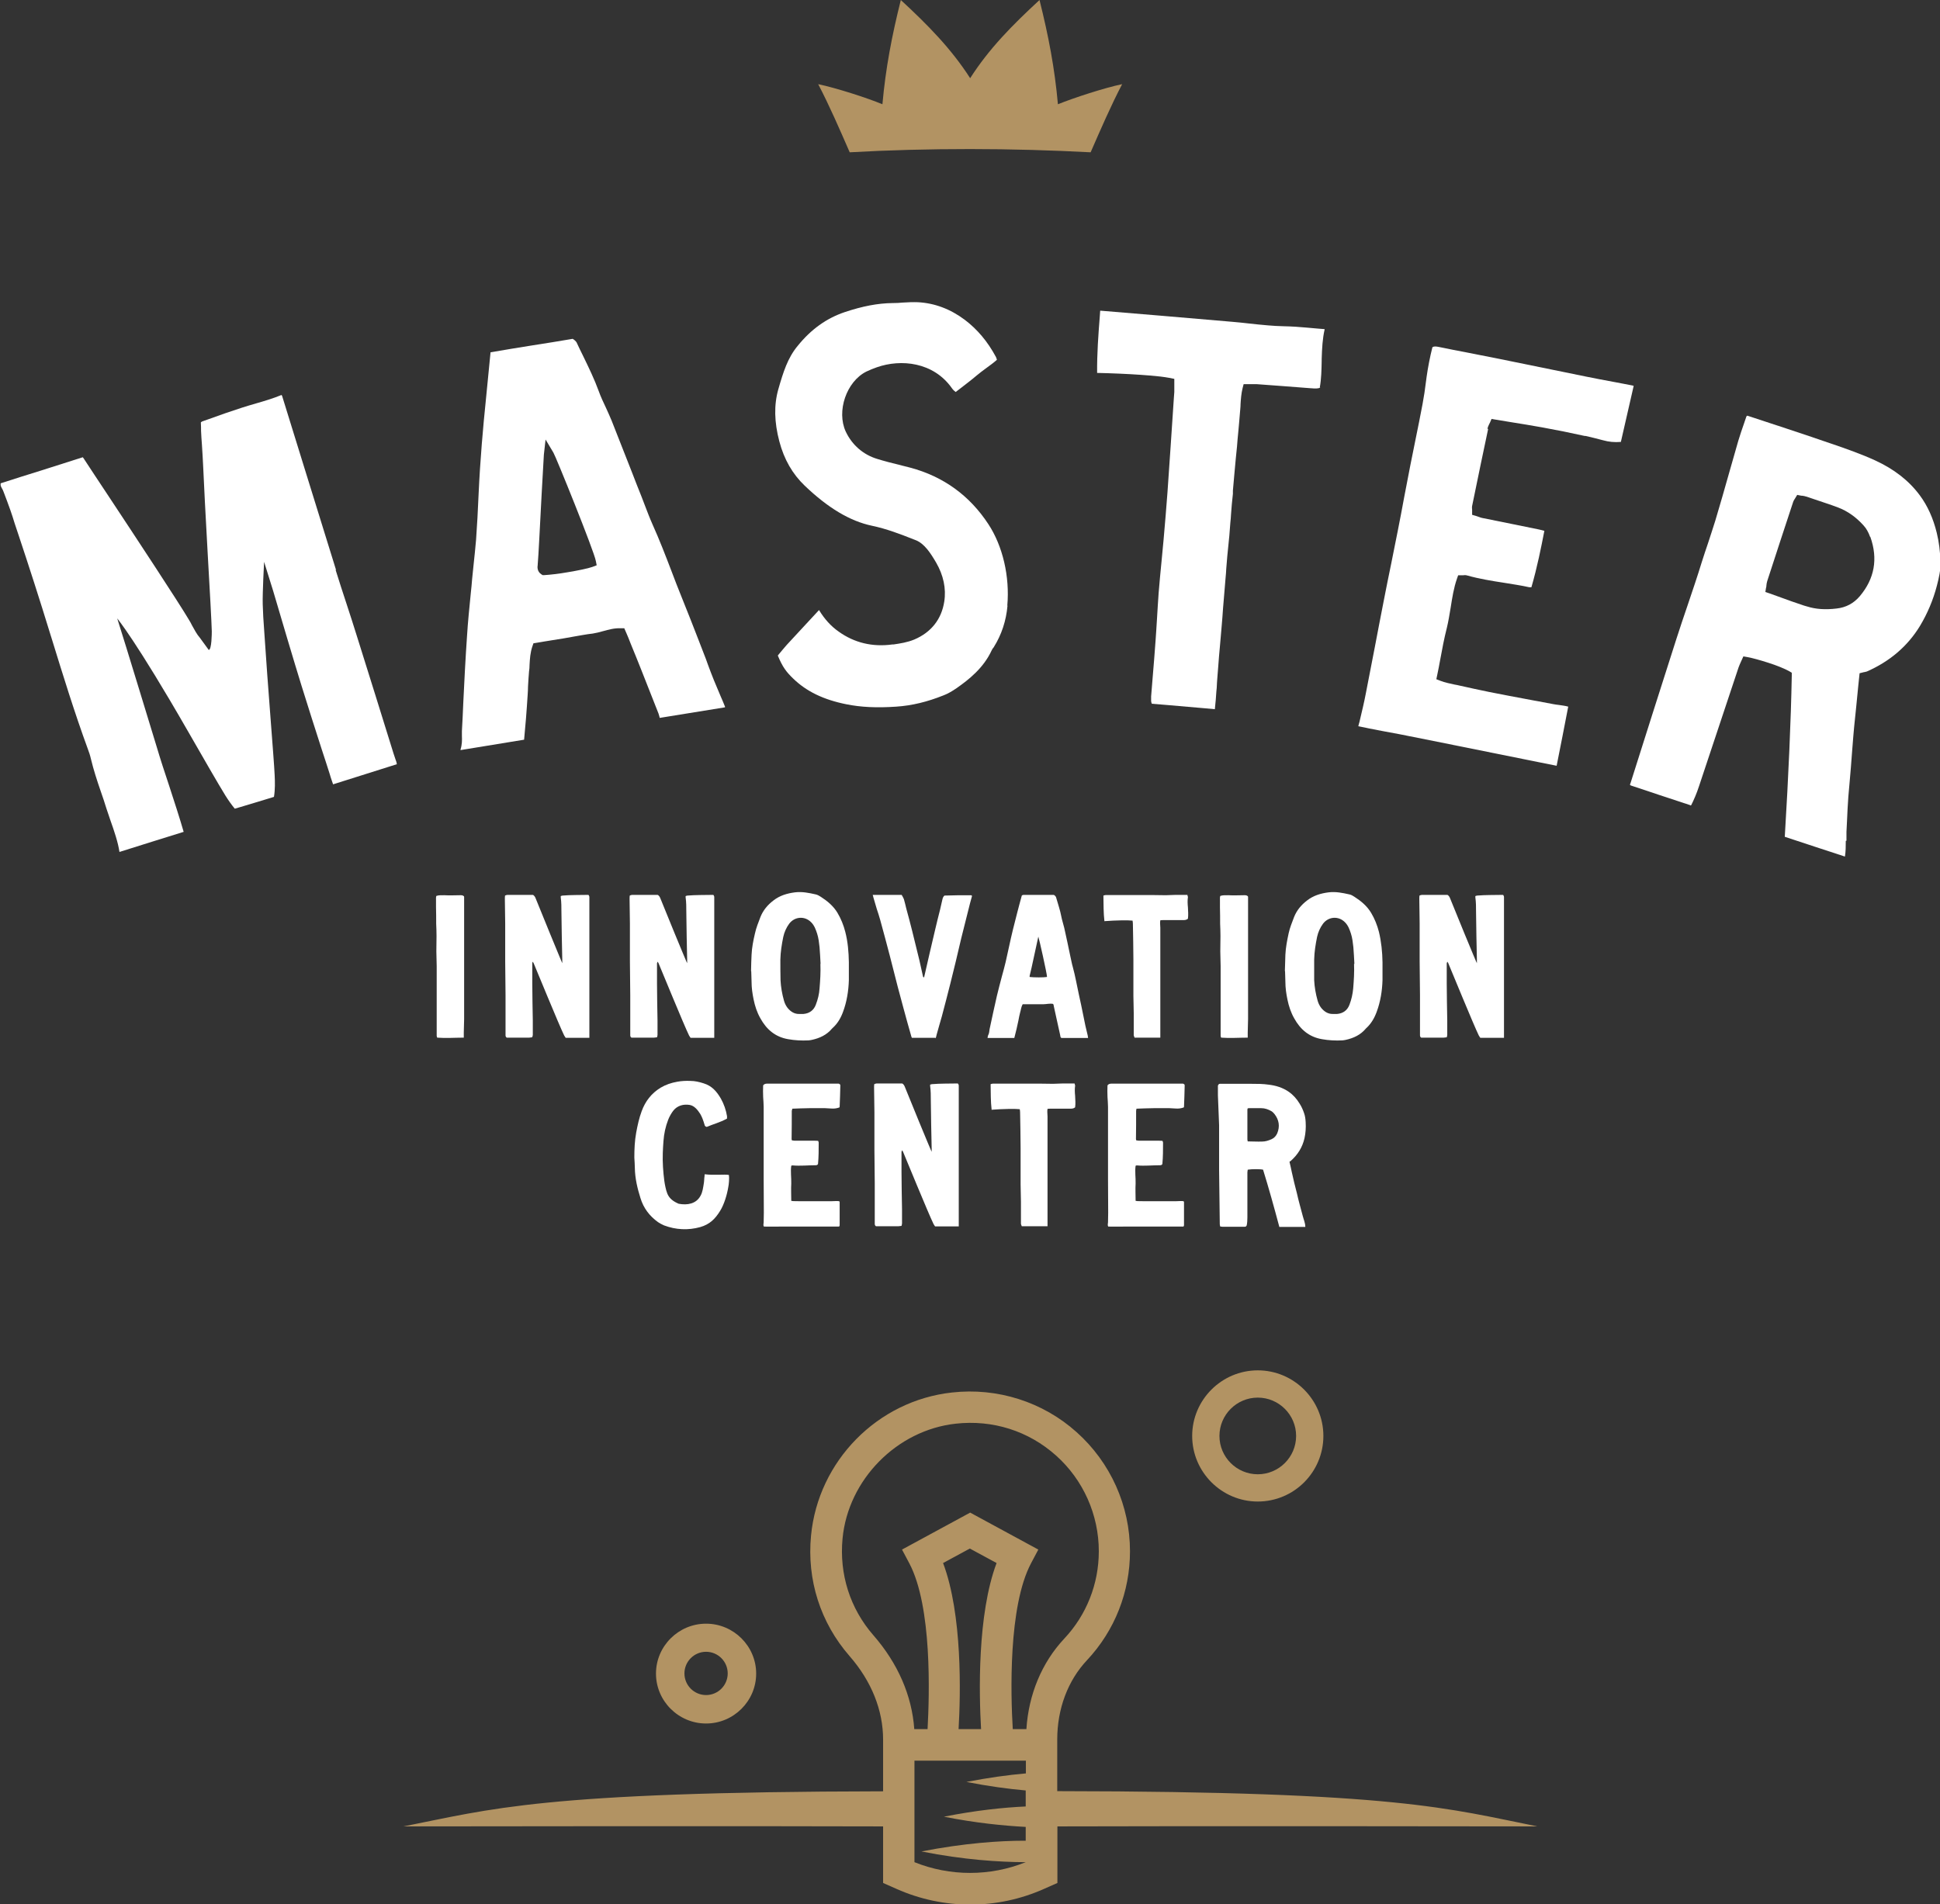 <?xml version="1.0" encoding="UTF-8"?><svg id="a" xmlns="http://www.w3.org/2000/svg" width="113.86" height="111.78" viewBox="0 0 113.86 111.78"><rect x="0" y="0" width="113.86" height="111.78" fill="#333333" stroke="none"/><path d="M56.93,8.75c2.43,0,4.79.07,7.08.19.59-1.35,1.2-2.76,1.85-4-1.05.22-2.83.8-3.77,1.18-.19-2.12-.55-4-1.08-6.12-1.59,1.47-2.96,2.85-4.07,4.59-1.12-1.74-2.48-3.12-4.07-4.59-.53,2.12-.89,4-1.08,6.12-.94-.39-2.73-.96-3.77-1.18.65,1.24,1.26,2.65,1.85,4,2.29-.13,4.66-.19,7.08-.19Z" fill="#b29363"/><path d="M19.69,33.43c.21.68.44,1.38.66,2.05.2.61.4,1.23.59,1.84.69,2.19,1.47,4.7,2.16,6.92l.07.21s.03.08.04.12c.04.1.07.19.08.29l-3.74,1.18c-.05-.13-.09-.27-.14-.41l-.06-.2c-.14-.45-.3-.93-.46-1.42-.41-1.28-.84-2.61-1.2-3.78-.4-1.29-1.26-4.18-1.66-5.55l-.53-1.7s-.1,1.85-.08,2.49c.01.41.04.99.1,1.76.09,1.42.23,3.23.35,4.82.12,1.59.23,2.96.25,3.45.02.4.03.85-.04,1.27,0,0,0,0-.01.01-.64.2-1.29.39-1.95.59l-.34.1c-.2-.24-.38-.5-.55-.77-.42-.68-1.3-2.21-2.23-3.83-3.01-5.24-4.12-6.57-4.12-6.57l.54,1.73c.21.69.48,1.58.77,2.51.37,1.21.75,2.45,1.02,3.34.2.68.45,1.44.72,2.25.3.92.61,1.87.85,2.7-.8.25-2.8.87-3.77,1.18,0,0,0,0,0-.01-.08-.55-.31-1.23-.52-1.82-.09-.26-.17-.5-.24-.71-.11-.35-.22-.7-.34-1.03-.21-.61-.42-1.25-.57-1.88-.05-.22-.12-.43-.19-.61-.78-2.13-1.46-4.34-2.12-6.48l-.06-.19c-.65-2.12-1.27-4.04-1.88-5.87-.08-.23-.15-.46-.23-.69-.08-.26-.16-.52-.25-.77-.13-.37-.27-.74-.4-1.08-.03-.09-.07-.16-.1-.21-.05-.1-.09-.15-.07-.29.83-.27,1.6-.51,2.37-.75.79-.25,1.58-.5,2.45-.78.04.04.08.12.11.16l.02.03c.25.38.72,1.1,1.3,1.97,1.68,2.54,4.21,6.38,4.81,7.4.06.1.12.2.17.31.14.25.27.51.47.74l.51.7c.18,0,.18-1.02.18-1.09-.01-.49-.12-2.47-.24-4.56-.12-2.11-.23-4.28-.26-5-.02-.47-.05-.95-.08-1.41-.02-.27-.04-.53-.05-.8,0-.14,0-.29-.01-.44,0-.02,0-.04,0-.06.04-.03.08-.06.1-.06l.37-.13c.66-.24,1.23-.44,1.91-.66.28-.09.58-.18.86-.26.49-.14.99-.29,1.48-.49,0,0,.01,0,.02,0,.01.02.02.04.03.06.43,1.4.87,2.8,1.3,4.2.62,2.01,1.25,4.02,1.87,6.03Z" fill="#fff"/><path d="M42.55,41.52l-3.83.62s-.02-.05-.02-.08c-.01-.05-.03-.11-.05-.17-.28-.72-.59-1.5-.99-2.51-.21-.54-.43-1.07-.65-1.61l-.13-.33c-.04-.09-.07-.17-.11-.26l-.13-.3h-.19c-.39-.02-.73.08-1.06.17-.21.06-.41.11-.6.14-.38.04-.76.12-1.13.18-.19.03-.37.07-.56.1-.37.06-.75.12-1.12.18l-.67.11-.06.17c-.13.38-.15.74-.17,1.09,0,.14-.01.27-.03.39-.03.3-.04.6-.06.89,0,.16-.01.31-.02.47-.03.45-.06.93-.1,1.41-.03.34-.07.79-.11,1.24l-3.73.61s0-.03,0-.04c.09-.28.09-.55.08-.79,0-.1,0-.2,0-.29.03-.55.06-1.1.08-1.65.06-1.29.13-2.62.22-3.93.05-.83.14-1.68.22-2.5.03-.28.06-.57.08-.85.03-.29.06-.59.09-.88.05-.46.1-.94.14-1.41.06-.86.11-1.7.15-2.7.09-1.98.26-3.92.43-5.56l.27-2.75c.85-.15,1.68-.28,2.48-.41.76-.12,1.54-.24,2.34-.38.09.05.19.14.23.21.13.28.26.55.4.83.32.66.65,1.34.9,2.03.12.34.28.67.43.99.11.25.23.5.33.75.4,1.01.81,2.05,1.2,3.05.18.47.36.93.55,1.4.06.16.12.32.18.47.15.39.3.79.47,1.17.4.89.76,1.82,1.1,2.71.2.52.4,1.06.62,1.59.34.83.67,1.69.99,2.51l.29.75c.09.22.17.44.25.67.11.3.23.61.35.91.13.31.26.63.39.93.09.21.18.41.26.62,0,0,0,.02,0,.02ZM35.02,33.18l-.05-.25c-.1-.58-2.36-6.16-2.49-6.36l-.46-.77-.1.89c-.01.12-.05.91-.13,2.3-.09,1.67-.19,3.75-.23,4.13v.03c-.02.11-.05.39.21.56l.08.05h.09c.34-.02.87-.08,1.38-.17.6-.1,1.19-.22,1.44-.31l.24-.09Z" fill="#fff"/><path d="M59.13,35.56c-.08.89-.35,1.7-.8,2.42,0,.02-.02.03-.03.04-.03.04-.07.09-.1.16-.48,1.04-1.35,1.72-2.05,2.21-.29.2-.54.34-.78.43-.95.38-1.85.6-2.77.66-1.16.08-2.09.03-2.93-.14-1.35-.27-2.35-.76-3.13-1.52-.39-.38-.61-.66-.89-1.34.03-.04.06-.08.09-.11.15-.18.29-.35.44-.52.5-.54.99-1.07,1.5-1.62l.39-.42c.32.53.7.95,1.16,1.27.91.65,1.97.91,3.14.75h.07c.4-.06.81-.12,1.22-.29.99-.42,1.6-1.19,1.76-2.23.12-.76-.05-1.55-.48-2.29-.31-.53-.68-1.11-1.19-1.31l-.13-.05c-.78-.31-1.59-.62-2.45-.8-1.28-.27-2.57-1.04-3.94-2.35-.72-.69-1.21-1.54-1.49-2.6-.3-1.14-.32-2.14-.06-3.06.29-1.01.55-1.84,1.13-2.54.79-.98,1.7-1.63,2.77-1.99,1.05-.35,1.94-.52,2.8-.53.21,0,.42-.01.62-.03.3-.02.59-.03.87-.02.98.05,1.91.4,2.75,1.03.74.56,1.34,1.27,1.83,2.18.02.04.04.1.06.17-.19.17-.41.33-.63.49-.19.14-.38.28-.57.44-.29.25-.6.48-.92.73-.1.08-.2.15-.3.23-.07-.05-.15-.12-.22-.22-1.08-1.54-2.99-1.73-4.41-1.23-.2.07-.4.15-.61.25-1.17.58-1.77,2.33-1.21,3.53.37.78,1.02,1.35,1.85,1.6.42.13.85.24,1.26.34.23.06.45.11.67.17,1.95.52,3.49,1.64,4.59,3.32.84,1.28,1.26,3.07,1.11,4.77Z" fill="#fff"/><path d="M77.49,22.75c-.14.07-.3.06-.54.04h-.02c-1.12-.09-2.24-.17-3.18-.24-.12,0-.23,0-.35,0-.05,0-.11,0-.17,0h-.24s-.06.23-.06.23c-.08.32-.1.63-.12.92,0,.11-.01.23-.02.34-.02.24-.04.47-.06.71l-.05.56c-.03.31-.06.61-.08.91l-.07.69c-.03.29-.05.58-.08.87-.03.34-.06.68-.09,1.02v.19c-.05.4-.08.8-.11,1.2-.01.17-.02.33-.04.49-.02.26-.04.52-.06.77-.02.2-.04.4-.06.6-.02.2-.04.4-.06.6-.02.24-.04.49-.06.73-.01.18-.02.36-.04.54-.02.2-.03.4-.05.6-.02.2-.03.4-.05.6-.01.16-.03.38-.05.6-.02.33-.05.68-.07.92-.02.23-.04.46-.06.7-.02.19-.03.38-.05.57-.04.4-.07.8-.1,1.2-.02.21-.03.42-.05.63-.02.21-.03.43-.04.64l-.02.2c-.02.3-.05.72-.09,1.05-.15-.01-.33-.03-.54-.05-.66-.06-1.51-.13-2.19-.19-.4-.03-.75-.06-.97-.08-.02-.06-.04-.11-.04-.16,0-.05,0-.12,0-.2v-.07c.03-.37.06-.74.09-1.11.06-.72.12-1.44.17-2.16.03-.36.05-.79.08-1.22.03-.55.07-1.11.1-1.57.05-.62.11-1.25.17-1.86.04-.42.08-.85.12-1.27.08-.91.16-1.85.23-2.8.13-1.82.25-3.68.37-5.47l.03-.41c0-.13,0-.26,0-.38,0-.05,0-.1,0-.15v-.24s-.24-.05-.24-.05c-.7-.14-2.5-.26-4.29-.3-.01-1.13.07-2.22.16-3.36l.02-.29s.04,0,.05,0c2.11.17,4.9.41,7.7.65.33.03.66.06.99.1.36.04.74.08,1.11.11.3.03.6.04.9.05.24,0,.49.02.73.03.43.03.86.07,1.31.11.12.01.25.02.38.03,0,.01,0,.02,0,.03-.12.54-.15,1.08-.17,1.72v.12c-.01.52-.02,1.05-.11,1.55Z" fill="#fff"/><path d="M87.34,25.18c-.28,1.32-.58,2.76-.94,4.52-.02.09,0,.16,0,.23,0,.02,0,.05,0,.08v.21s.21.06.21.06c.04.01.08.03.12.04.1.04.21.08.34.1.59.12,1.19.24,1.78.36.49.1.98.2,1.47.3.1.02.21.05.32.08-.18.93-.42,2.14-.76,3.31-.02,0-.06,0-.13,0-.49-.11-.99-.18-1.47-.26-.72-.11-1.46-.23-2.17-.43-.1-.03-.18-.02-.25-.01-.02,0-.05,0-.08,0h-.2s-.07.2-.07.2c-.19.54-.28,1.13-.37,1.7-.07.41-.13.8-.22,1.17-.16.63-.28,1.26-.4,1.92-.05.29-.11.58-.17.87l-.05.24.23.09c.28.11.56.16.82.22.11.02.23.04.34.07.26.06.52.11.77.17l.52.11c.28.06.56.12.84.17.26.05.51.1.77.15l.8.15c.23.04.46.09.69.13l.12.02c.32.06.63.12.95.18.11.02.23.04.34.05.19.03.38.05.55.1-.21,1.11-.46,2.36-.68,3.47-.23-.05-.59-.12-1.05-.21-2.54-.51-7.82-1.58-8.16-1.64-.23-.04-1.69-.31-2.43-.47.01-.05.03-.11.04-.16.02-.06.04-.13.05-.19.12-.51.25-1.04.35-1.57.17-.89.35-1.81.53-2.73.17-.91.35-1.82.52-2.7.14-.73.29-1.46.44-2.19.13-.65.26-1.3.39-1.95.13-.65.25-1.29.37-1.94.12-.62.24-1.25.36-1.87.1-.51.21-1.03.31-1.54.14-.68.28-1.38.41-2.07.08-.43.15-.88.2-1.31l.04-.3c.08-.56.19-1.14.34-1.73.1-.06.2-.05.4-.01h0c.54.11,1.08.22,1.62.32.59.12,1.18.23,1.77.35l.89.18c1.43.29,2.91.59,4.36.89.53.11,1.03.2,1.56.3.39.07.78.15,1.19.23,0,0,0,0,0,0,0,0,.01.01.02.02-.25,1.09-.5,2.19-.75,3.28-.39.03-.7,0-1.06-.1-.37-.1-.7-.18-1.01-.25h-.05c-.81-.18-1.65-.35-2.48-.5-.63-.11-1.26-.22-1.91-.32-.28-.05-.57-.09-.85-.14l-.23-.04-.09.21s-.03.07-.05.1c-.04.08-.08.17-.1.27Z" fill="#fff"/><path d="M108.33,49.36c0,.31,0,.62-.05.92-.62-.2-1.18-.39-1.74-.57-.58-.19-1.15-.38-1.79-.59.22-3.63.36-6.8.41-9.45v-.18s-.15-.09-.15-.09c-.25-.14-.73-.34-1.24-.5-.44-.14-.89-.27-1.22-.33l-.23-.04-.1.22s-.03.07-.05.11c-.04.09-.09.2-.13.31-.75,2.24-1.58,4.75-2.33,7-.13.4-.29.77-.45,1.09-.01,0-.02.01-.02.02-.01,0-.03,0-.05-.02-.59-.19-1.21-.4-1.82-.6-.54-.18-1.09-.37-1.62-.54-.02,0-.05-.02-.08-.04,0-.04,0-.07.02-.09.85-2.68,1.81-5.72,2.7-8.49.21-.66.44-1.33.66-1.98.28-.83.57-1.68.83-2.53.11-.36.24-.73.36-1.09.14-.43.29-.88.43-1.33.28-.93.55-1.88.81-2.8.18-.63.36-1.26.54-1.89.1-.34.22-.68.34-1.03.05-.14.09-.27.14-.41.02-.01.03-.03.05-.04.6.19,3.83,1.26,4.86,1.62l.12.04c.84.29,1.7.59,2.51.96,1.13.52,1.99,1.19,2.63,2.05.46.62.79,1.35,1,2.21.13.53.2,1.09.22,1.73.01.47-.1.93-.21,1.36-.22.85-.56,1.65-1,2.38-.72,1.18-1.77,2.08-3.12,2.67-.03.01-.07.02-.12.03-.03,0-.07.01-.1.02l-.2.05-.08.77c-.04.42-.08.82-.12,1.22-.02.19-.04.39-.06.58-.04.38-.08.77-.11,1.15-.03.34-.05.67-.08,1.01-.02.27-.04.53-.06.79-.02.23-.04.47-.06.7-.03.34-.06.69-.09,1.03-.03.4-.06.97-.08,1.46-.01.22-.02.42-.03.6,0,.17,0,.35,0,.52ZM109.76,31.52c-.1-.28-.23-.51-.39-.68-.44-.49-.94-.84-1.49-1.05-.47-.18-.96-.33-1.42-.49l-.41-.14s-.03-.01-.04-.01c-.08-.03-.16-.04-.23-.05-.03,0-.06,0-.1-.01l-.2-.04-.11.18s-.04.06-.05.08c-.03.05-.06.09-.08.16-.51,1.55-1.02,3.09-1.52,4.64-.03.09-.04.18-.05.27,0,.04,0,.08-.02.12l-.04.25.24.08c.25.09.5.18.75.27.38.14.74.27,1.11.39.11.04.23.08.35.11.51.16,1.06.2,1.73.12.55-.06,1-.3,1.36-.72.87-1.03,1.08-2.2.62-3.49Z" fill="#fff"/><path d="M27.22,60.91c-.54,0-1.05.04-1.56,0-.01-.04-.03-.07-.03-.1,0-.45,0-.9,0-1.34,0-.33,0-.75,0-1.08,0-.56,0-1.12,0-1.68,0-.29-.02-.58-.02-.86,0-.3.01-.61.01-.91,0-.24-.01-.48-.02-.72,0-.32,0-.64-.01-.96,0-.14,0-.27,0-.41,0-.09-.01-.18.02-.26.16-.05.31-.04.48-.04.3.02.6,0,.9,0,.08,0,.16-.01.24.06,0,.03.02.07.01.1,0,.77,0,1.54,0,2.31,0,.39,0,.78,0,1.18,0,1.21,0,2.42,0,3.63,0,.23-.02.55-.02.79,0,.09,0,.19,0,.31Z" fill="#fff"/><path d="M34.56,60.92c-.1,0-1.21,0-1.36,0-.03-.05-.06-.1-.09-.14-.3-.61-1.66-3.94-1.79-4.24-.01-.03-.03-.05-.06-.09-.01.05-.02.07-.02.09,0,.4,0,.8,0,1.19,0,.65.02,1.52.03,2.17,0,.28,0,.57,0,.85,0,.05-.02.09-.04.14-.06,0-.12.02-.17.02-.45,0-.88,0-1.32,0-.07-.05-.07-.1-.07-.16,0-.19,0-.37,0-.56,0-.59,0-1.19,0-1.78,0-.66-.02-1.32-.02-1.97,0-.4,0-.8,0-1.19,0-.35,0-.7,0-1.05,0-.46-.02-.96-.02-1.43,0-.06,0-.13.01-.2.05-.02.1-.04.14-.04.54,0,.92,0,1.47,0,.02,0,.03,0,.05.01.07.05.11.12.14.2.15.39,1.56,3.82,1.56,3.8,0-.02,0-.17,0-.19-.01-.4-.05-2.33-.05-2.82,0-.28,0-.57-.04-.85,0-.02,0-.05,0-.08.04-.01.07-.03.11-.03.49-.04.99-.03,1.48-.04.02,0,.03,0,.06.02,0,.03.03.06.03.1,0,.92,0,1.84,0,2.75,0,.96,0,1.92,0,2.88,0,.75,0,1.49,0,2.24,0,.1,0,.33,0,.4Z" fill="#fff"/><path d="M41.89,60.92c-.1,0-1.21,0-1.36,0-.03-.05-.07-.1-.09-.14-.3-.61-1.66-3.94-1.79-4.24-.01-.03-.03-.05-.06-.09-.01.05-.02.07-.03.09,0,.4,0,.8,0,1.19,0,.65.02,1.52.03,2.17,0,.28,0,.57,0,.85,0,.05-.02.09-.03.14-.06,0-.12.02-.18.02-.45,0-.88,0-1.32,0-.07-.05-.07-.1-.07-.16,0-.19,0-.37,0-.56,0-.59,0-1.19,0-1.78,0-.66-.02-1.32-.02-1.97,0-.4,0-.8,0-1.19,0-.35,0-.7,0-1.05,0-.46-.02-.96-.02-1.43,0-.06,0-.13.01-.2.05-.02.1-.04.14-.04.54,0,.92,0,1.47,0,.02,0,.03,0,.05.01.07.05.11.12.14.2.15.39,1.56,3.82,1.57,3.8,0-.02,0-.17,0-.19-.01-.4-.05-2.33-.05-2.82,0-.28,0-.57-.04-.85,0-.02,0-.05,0-.08.04-.01.07-.03.11-.03.49-.04.98-.03,1.48-.04.02,0,.03,0,.06.02,0,.03.03.06.03.1,0,.92,0,1.84,0,2.75,0,.96,0,1.92,0,2.88,0,.75,0,1.49,0,2.24,0,.1,0,.33,0,.4Z" fill="#fff"/><path d="M44.08,57.01c.01-.35.01-.66.03-.97.02-.42.1-.83.2-1.25.07-.33.2-.64.32-.96.16-.4.42-.71.76-.97.37-.29.8-.42,1.27-.48.42-.05.81.03,1.21.12.1.02.21.08.3.14.39.25.74.54.98.94.21.35.36.73.46,1.12.15.58.2,1.18.21,1.78,0,.35,0,.71,0,1.06-.02.63-.12,1.26-.34,1.85-.13.36-.32.69-.61.95-.01.01-.02.02-.04.04-.31.37-.72.56-1.18.66-.07.01-.13.03-.2.03-.4.02-.8,0-1.19-.07-.76-.13-1.27-.57-1.63-1.22-.2-.35-.32-.72-.4-1.11-.07-.34-.12-.68-.12-1.03,0-.23-.02-.45-.02-.64ZM48.16,56.58c-.02-.33-.03-.66-.06-.98-.03-.27-.06-.54-.14-.79-.08-.24-.16-.48-.35-.67-.38-.39-.97-.34-1.29.08-.17.23-.29.5-.35.78-.09.44-.16.88-.17,1.33,0,.4,0,.81.01,1.21.02.4.09.8.2,1.19.04.15.11.3.21.43.18.22.4.37.7.36.08,0,.15,0,.23,0,.36-.03.61-.22.73-.54.12-.31.2-.63.22-.96.04-.48.07-.96.05-1.44ZM49.72,57.76v-.03s0,.02,0,.03Z" fill="#fff"/><path d="M54.9,60.92c-.31,0-1.17,0-1.38,0-.03-.05-.04-.1-.05-.14-.15-.54-.31-1.08-.45-1.62-.11-.41-.22-.82-.33-1.23-.16-.61-.31-1.23-.47-1.84-.18-.7-.37-1.39-.56-2.09-.06-.22-.13-.43-.2-.64-.06-.21-.14-.48-.2-.68,0-.02-.03-.12-.04-.15h1.7c.05.09.1.17.13.25.05.16.1.39.14.55.12.44.24.88.35,1.33.14.57.28,1.14.42,1.71.07.31.14.62.21.94,0,.02.02.04.03.06.06,0,.04-.04.05-.06.21-.92.42-1.84.64-2.76.09-.38.18-.76.28-1.14.04-.17.1-.44.14-.61.02-.08.04-.16.12-.23.5-.02,1.03-.02,1.56-.02.02,0,.04.02.06.04-.04.15-.08.29-.12.44-.16.64-.35,1.38-.51,2.03-.11.47-.22.94-.33,1.4-.1.42-.21.84-.31,1.26-.16.64-.33,1.29-.5,1.93-.1.36-.21.72-.31,1.09-.01.04-.03.15-.06.21Z" fill="#fff"/><path d="M59.98,52.56s.06-.03.08-.03c.61,0,1.17,0,1.79,0,.06.03.13.1.14.17.1.36.23.72.3,1.1.04.22.12.44.17.66.13.56.24,1.12.36,1.68.05.2.08.41.14.61.15.54.24,1.09.36,1.63.09.41.18.82.26,1.23.04.2.08.4.12.59.04.2.1.39.14.59,0,.04.02.09.02.14h-1.56c-.08-.04-.06-.11-.08-.18-.07-.32-.14-.63-.21-.95-.05-.24-.11-.49-.16-.73,0-.05-.02-.09-.04-.14-.21-.04-.4.02-.59.02-.2,0-.41,0-.61,0-.2,0-.39,0-.59,0-.09.16-.1.33-.15.49-.04.15-.07.31-.1.47-.04.17-.07.33-.11.5-.04.16-.09.35-.13.52-.19,0-1.35,0-1.57,0,0-.03.02-.14.04-.17.06-.11.06-.23.08-.35.14-.65.28-1.31.43-1.96.09-.39.2-.78.3-1.17.07-.27.15-.53.21-.8.07-.31.14-.63.21-.95.14-.66.3-1.3.47-1.95.08-.32.18-.68.27-1.01ZM61.45,57.34c0-.18-.47-2.27-.51-2.36-.03.1-.43,2.03-.5,2.26,0,.04-.03.08,0,.11.25.03.83.03.99,0Z" fill="#fff"/><path d="M64.82,54.08c-.06-.51-.05-1-.06-1.51.05-.01.09-.03.13-.03.93,0,1.85,0,2.78,0,.25,0,.5.01.75.01.19,0,.39-.02.58-.02.23,0,.45,0,.69,0,0,.05.03.09.03.13-.03.2-.02.4,0,.6.01.22.03.45,0,.67-.09.08-.2.08-.3.08-.38,0-.76,0-1.14,0-.05,0-.11,0-.18.01-.03.15,0,.3,0,.44,0,.15,0,.3,0,.46,0,.14,0,.29,0,.43,0,.15,0,.3,0,.46,0,.14,0,.29,0,.43,0,.14,0,.29,0,.43,0,.15,0,.3,0,.46,0,.14,0,.29,0,.43,0,.15,0,.3,0,.46,0,.14,0,.29,0,.43,0,.14,0,.4,0,.55,0,.15,0,.3,0,.46,0,.14,0,.29,0,.43,0,.15,0,.3,0,.46,0,.14,0,.41,0,.56-.21,0-1.33,0-1.51,0-.02-.05-.04-.09-.05-.14,0-.04,0-.08,0-.12,0-.39,0-.79,0-1.18,0-.3-.02-.71-.02-1,0-.38,0-.75,0-1.13,0-.34,0-.67,0-1.01,0-.7-.02-1.41-.03-2.11,0-.06-.01-.12-.02-.18-.26-.03-.97-.02-1.63.03Z" fill="#fff"/><path d="M73.23,60.91c-.54,0-1.05.04-1.56,0-.01-.04-.03-.07-.03-.1,0-.45,0-.9,0-1.34,0-.33,0-.75,0-1.08,0-.56,0-1.12,0-1.68,0-.29-.02-.58-.02-.86,0-.3.01-.61.01-.91,0-.24-.01-.48-.02-.72,0-.32,0-.64-.01-.96,0-.14,0-.27,0-.41,0-.09-.01-.18.02-.26.16-.05.31-.04.48-.04.3.02.6,0,.9,0,.08,0,.16-.01.24.06,0,.03.02.07.01.1,0,.77,0,1.54,0,2.31,0,.39,0,.78,0,1.18,0,1.21,0,2.42,0,3.63,0,.23-.02.55-.02.79,0,.09,0,.19,0,.31Z" fill="#fff"/><path d="M75.41,57.01c.01-.35.02-.66.03-.97.02-.42.1-.83.19-1.25.07-.33.2-.64.32-.96.16-.4.42-.71.76-.97.37-.29.8-.42,1.27-.48.42-.05.81.03,1.21.12.11.02.21.08.3.14.39.25.74.54.98.94.21.35.36.73.46,1.12.14.58.2,1.18.21,1.78,0,.35,0,.71,0,1.06-.02.63-.12,1.26-.34,1.85-.13.36-.32.69-.6.95-.01.01-.03.02-.04.04-.31.37-.72.56-1.18.66-.07.01-.13.03-.2.03-.4.02-.8,0-1.19-.07-.76-.13-1.27-.57-1.63-1.22-.2-.35-.32-.72-.4-1.11-.07-.34-.12-.68-.12-1.03,0-.23-.02-.45-.02-.64ZM79.49,56.58c-.02-.33-.03-.66-.06-.98-.03-.27-.06-.54-.14-.79-.08-.24-.16-.48-.35-.67-.38-.39-.97-.34-1.29.08-.17.23-.29.5-.35.78-.09.44-.16.88-.17,1.33,0,.4,0,.81,0,1.21.02.4.09.8.2,1.19.04.15.11.3.21.43.18.22.4.37.7.36.08,0,.15,0,.23,0,.36-.03.61-.22.73-.54.12-.31.19-.63.22-.96.04-.48.07-.96.05-1.44ZM81.05,57.76s0-.02,0-.03c0,.01,0,.02,0,.03Z" fill="#fff"/><path d="M88.24,60.92c-.1,0-1.21,0-1.36,0-.03-.05-.07-.1-.09-.14-.3-.61-1.66-3.94-1.79-4.24-.01-.03-.03-.05-.06-.09-.01.05-.02.07-.03.09,0,.4,0,.8,0,1.19,0,.65.02,1.52.03,2.17,0,.28,0,.57,0,.85,0,.05-.02.09-.03.14-.06,0-.12.02-.18.02-.45,0-.88,0-1.32,0-.07-.05-.07-.1-.07-.16,0-.19,0-.37,0-.56,0-.59,0-1.19,0-1.78,0-.66-.02-1.32-.02-1.97,0-.4,0-.8,0-1.19,0-.35,0-.7,0-1.05,0-.46-.02-.96-.02-1.43,0-.06,0-.13.01-.2.05-.02.1-.04.14-.04.54,0,.92,0,1.47,0,.02,0,.03,0,.05.01.07.05.11.12.14.2.15.39,1.56,3.82,1.57,3.8,0-.02,0-.17,0-.19-.01-.4-.05-2.33-.05-2.82,0-.28,0-.57-.04-.85,0-.02,0-.05,0-.08.04-.01.07-.03.11-.03.49-.04.98-.03,1.48-.04.02,0,.03,0,.06.02,0,.03.03.06.03.1,0,.92,0,1.84,0,2.75,0,.96,0,1.92,0,2.88,0,.75,0,1.49,0,2.24,0,.1,0,.33,0,.4Z" fill="#fff"/><path d="M42.67,65.66c-.41.23-.8.32-1.19.49-.09-.02-.12-.07-.13-.13-.04-.12-.07-.24-.12-.36-.04-.09-.08-.19-.13-.27-.15-.23-.34-.48-.62-.53-.37-.06-.72.04-.95.32-.11.13-.25.38-.31.54-.16.41-.25.83-.28,1.26-.02.23-.03.46-.04.7-.02.55.02,1.1.09,1.64.03.21.09.53.17.73.12.31.37.48.67.61.52.1,1.03,0,1.28-.46.13-.22.16-.51.2-.75.02-.11.02-.3.04-.41,0-.04,0-.08.01-.11.57.07,1.15-.01,1.42.04.03.17,0,.56-.04.73-.07.43-.24,1-.47,1.37-.3.49-.62.8-1.17.96-.72.2-1.44.16-2.13-.1-.12-.05-.24-.12-.35-.19-.5-.36-.85-.82-1.03-1.41-.18-.57-.32-1.16-.33-1.76,0-.21-.02-.41-.03-.62,0-.49.02-.98.11-1.47.08-.43.17-.85.32-1.25.21-.58.57-1.05,1.11-1.38.3-.18.63-.29.97-.35.26-.05.52-.06.78-.05.26,0,.52.06.77.14.49.15.77.47,1.02.9.18.32.3.67.36,1.03,0,.05,0,.1,0,.15Z" fill="#fff"/><path d="M44.83,71.99c-.04-.05-.02-.16-.01-.24,0-.19.01-.38.01-.57,0-.65-.01-1.34-.01-1.99,0-.5,0-1.01,0-1.51,0-.46,0-.93,0-1.39,0-.44,0-.88,0-1.32,0-.19-.02-.38-.03-.58-.01-.23-.01-.46,0-.68.07-.09.15-.1.25-.1.41,0,.83,0,1.24,0,.64,0,1.28,0,1.92,0,.34,0,.66,0,1.02,0,.03,0,.06.04.08.04,0,.02.02.04.02.05-.01.42-.02.85-.04,1.27,0,.01-.01.03-.02.04-.18.06-.31.07-.47.06-.12,0-.24-.02-.36-.02-.31,0-.62,0-.93,0-.33,0-.66.02-1,.03,0,.05-.02.08-.03.12,0,.55,0,1.11-.01,1.66,0,.02.01.05.02.08.05,0,.11.02.16.02.4,0,.8,0,1.19,0,.06,0,.13,0,.19.01.01.04.03.07.03.1,0,.42,0,.85-.04,1.26-.04.07-.1.07-.15.07-.45,0-.89.05-1.34.01-.02,0-.05,0-.08.02-.05.33.01.71,0,1.04-.02.33,0,.67,0,1.02.14.03.28.01.41.02.13,0,.26,0,.39,0,.14,0,.28,0,.41,0,.13,0,.26,0,.39,0,.14,0,.28,0,.41,0,.13,0,.26,0,.39,0,.14,0,.27-.02.41,0,.01.02.03.03.03.05,0,.43,0,.93,0,1.37,0,.02-.02.04-.03.07-.21,0-3.3,0-3.45,0-.1,0-.75.01-.98,0Z" fill="#fff"/><path d="M56.24,71.99c-.1,0-1.21,0-1.36,0-.03-.05-.07-.1-.09-.14-.3-.61-1.66-3.94-1.79-4.24-.01-.03-.03-.05-.06-.09-.01.05-.02.07-.03.09,0,.4,0,.8,0,1.19,0,.65.02,1.52.03,2.17,0,.28,0,.57,0,.85,0,.05-.02.09-.03.14-.06,0-.12.02-.18.02-.45,0-.88,0-1.32,0-.07-.05-.07-.1-.07-.16,0-.19,0-.37,0-.56,0-.59,0-1.19,0-1.78,0-.66-.02-1.32-.02-1.97,0-.4,0-.8,0-1.19,0-.35,0-.7,0-1.05,0-.46-.02-.96-.02-1.43,0-.06,0-.13.01-.2.05-.02.1-.04.14-.04.54,0,.92,0,1.47,0,.02,0,.03,0,.05.01.07.05.11.12.14.2.15.39,1.56,3.82,1.57,3.8,0-.02,0-.17,0-.19-.01-.4-.05-2.33-.05-2.82,0-.28,0-.57-.04-.85,0-.02,0-.05,0-.08.04-.01.07-.03.11-.03.49-.04.98-.03,1.48-.04.02,0,.03,0,.06.02,0,.03.03.06.03.1,0,.92,0,1.84,0,2.75,0,.96,0,1.92,0,2.88,0,.75,0,1.49,0,2.24,0,.1,0,.33,0,.4Z" fill="#fff"/><path d="M58.2,65.15c-.06-.51-.05-1-.06-1.51.05-.01.09-.03.13-.03.93,0,1.85,0,2.78,0,.25,0,.5.01.75.01.19,0,.39-.02.58-.02.23,0,.45,0,.69,0,0,.05.03.09.03.13-.03.2-.02.4,0,.6.01.22.03.45,0,.67-.09.08-.2.08-.3.08-.38,0-.76,0-1.14,0-.05,0-.11,0-.18.01-.03.15,0,.3,0,.44,0,.15,0,.3,0,.46,0,.14,0,.29,0,.43,0,.15,0,.3,0,.46,0,.14,0,.29,0,.43,0,.14,0,.29,0,.43,0,.15,0,.3,0,.46,0,.14,0,.29,0,.43,0,.15,0,.3,0,.46,0,.14,0,.29,0,.43,0,.14,0,.4,0,.55,0,.15,0,.3,0,.46,0,.14,0,.29,0,.43,0,.15,0,.3,0,.46,0,.14,0,.41,0,.56-.21,0-1.33,0-1.51,0-.02-.05-.04-.09-.05-.14,0-.04,0-.08,0-.12,0-.39,0-.79,0-1.18,0-.3-.02-.71-.02-1,0-.38,0-.75,0-1.13,0-.34,0-.67,0-1.01,0-.7-.02-1.41-.03-2.11,0-.06-.01-.12-.02-.18-.26-.03-.97-.02-1.63.03Z" fill="#fff"/><path d="M65.04,71.99c-.04-.05-.02-.16-.01-.24,0-.19.01-.38.01-.57,0-.65-.01-1.34-.01-1.99,0-.5,0-1.01,0-1.51,0-.46,0-.93,0-1.39,0-.44,0-.88,0-1.32,0-.19-.02-.38-.03-.58-.01-.23-.01-.46,0-.68.07-.09.15-.1.25-.1.41,0,.83,0,1.24,0,.64,0,1.28,0,1.92,0,.34,0,.66,0,1.02,0,.03,0,.06.04.08.04,0,.02.02.04.02.05-.01.42-.02.85-.04,1.27,0,.01-.01.03-.02.04-.18.06-.31.07-.47.06-.12,0-.24-.02-.36-.02-.31,0-.62,0-.93,0-.33,0-.66.02-1.01.03,0,.05-.02.08-.02.12,0,.55,0,1.11-.01,1.66,0,.02.01.05.02.08.05,0,.11.02.16.02.4,0,.8,0,1.19,0,.06,0,.13,0,.19.01.01.04.03.07.03.1,0,.42,0,.85-.04,1.26-.04.07-.1.07-.15.07-.45,0-.89.05-1.34.01-.02,0-.05,0-.08.02-.05.33.01.71,0,1.04-.02.33,0,.67,0,1.02.14.03.28.01.41.02.13,0,.26,0,.39,0,.14,0,.28,0,.41,0,.13,0,.26,0,.39,0,.14,0,.28,0,.41,0,.13,0,.26,0,.39,0,.14,0,.27-.02.41,0,.01.02.03.03.03.05,0,.43,0,.93,0,1.37,0,.02-.02.04-.03.07-.21,0-3.3,0-3.45,0-.1,0-.75.01-.98,0Z" fill="#fff"/><path d="M75.08,72c-.29-1.09-.62-2.28-.95-3.34-.17-.04-.66-.04-.9,0,0,.05-.02.1-.02.16,0,.85,0,1.8,0,2.65,0,.16-.01.32-.04.46-.04.08-.07.08-.13.08-.42,0-.88,0-1.3,0-.04,0-.08-.01-.13-.02,0-.05-.02-.08-.02-.12-.01-1.03-.03-2.17-.04-3.2,0-.57,0-1.14,0-1.71,0-.3,0-.61,0-.91-.02-.58-.05-1.17-.07-1.75,0-.19,0-.38,0-.58.03-.05.05-.1.11-.1.21,0,1.45,0,1.85,0,.34,0,.68,0,1.02.05.42.05.82.17,1.18.42.26.18.46.41.62.67.12.18.21.38.28.59.06.17.08.34.09.52.02.32,0,.64-.07.95-.12.52-.39.96-.8,1.32-.02.02-.05.04-.08.05.05.22.1.42.14.63.05.2.09.41.14.61.05.21.11.42.16.63.05.2.09.41.15.61.05.2.14.51.19.71.05.2.15.41.15.64-.56,0-.98,0-1.53,0ZM73.23,65.06s-.02.05-.02.07c0,.58,0,1.17,0,1.75,0,.04.01.07.02.12.29,0,.56.02.84.01.2,0,.38-.06.56-.14.16-.07.26-.19.33-.34.17-.41.11-.8-.17-1.15-.05-.06-.11-.12-.18-.16-.18-.1-.37-.17-.58-.17-.23,0-.47,0-.7,0-.03,0-.06,0-.1.01Z" fill="#fff"/><path d="M90.19,107.2c-5.14-1.02-8.07-2.04-28.14-2.06v-3.03c0-1.8.62-3.46,1.75-4.66,1.63-1.74,2.52-4.01,2.52-6.39,0-2.67-1.14-5.21-3.13-6.99-1.98-1.78-4.65-2.63-7.32-2.33-4.37.48-7.85,4.02-8.27,8.4-.25,2.6.55,5.11,2.26,7.07,1.29,1.48,1.97,3.18,1.97,4.91v3.03c-20.08.03-23.01,1.05-28.15,2.06,0,0,20.62-.03,28.15,0v3.32l.79.35c1.37.61,2.85.92,4.33.92s2.95-.31,4.32-.92l.79-.35v-3.32c7.52-.03,28.14,0,28.14,0ZM60.2,104.1c-1.03.09-2.2.25-3.48.5,1.28.25,2.45.41,3.48.5v.94c-1.31.06-2.94.23-4.8.6,1.86.37,3.5.53,4.8.6v.81h-.08c-1.44,0-3.53.14-6.04.63,2.51.5,4.61.62,6.04.63h.08c-2.09.84-4.44.84-6.53,0v-5.96h6.54v.76ZM57.59,101.5h-1.33c.12-2.04.23-6.73-.91-9.75l1.57-.85,1.57.85c-1.14,3.03-1.03,7.71-.91,9.75ZM59.44,101.5c-.12-2.02-.27-7.19,1.07-9.73l.43-.81-4-2.17-4,2.17.43.81c1.34,2.54,1.18,7.71,1.07,9.73h-.78c-.14-1.97-.96-3.86-2.4-5.51-1.37-1.57-2.01-3.59-1.81-5.68.33-3.46,3.19-6.36,6.64-6.74,2.17-.24,4.27.42,5.89,1.87,1.6,1.43,2.51,3.48,2.51,5.62,0,1.91-.72,3.74-2.03,5.13-1.32,1.41-2.09,3.28-2.22,5.31h-.78Z" fill="#b29363"/><path d="M73.82,88.14c2.13,0,3.85-1.73,3.85-3.85s-1.73-3.85-3.85-3.85-3.85,1.73-3.85,3.85,1.73,3.85,3.85,3.85ZM73.82,82.04c1.24,0,2.25,1.01,2.25,2.25s-1.01,2.25-2.25,2.25-2.25-1.01-2.25-2.25,1.01-2.25,2.25-2.25Z" fill="#b29363"/><path d="M41.44,101.17c1.62,0,2.94-1.32,2.94-2.93s-1.32-2.93-2.94-2.93-2.94,1.32-2.94,2.93,1.32,2.93,2.94,2.93ZM41.44,96.96c.7,0,1.27.57,1.27,1.27s-.57,1.27-1.27,1.27-1.27-.57-1.27-1.27.57-1.27,1.27-1.27Z" fill="#b29363"/></svg>